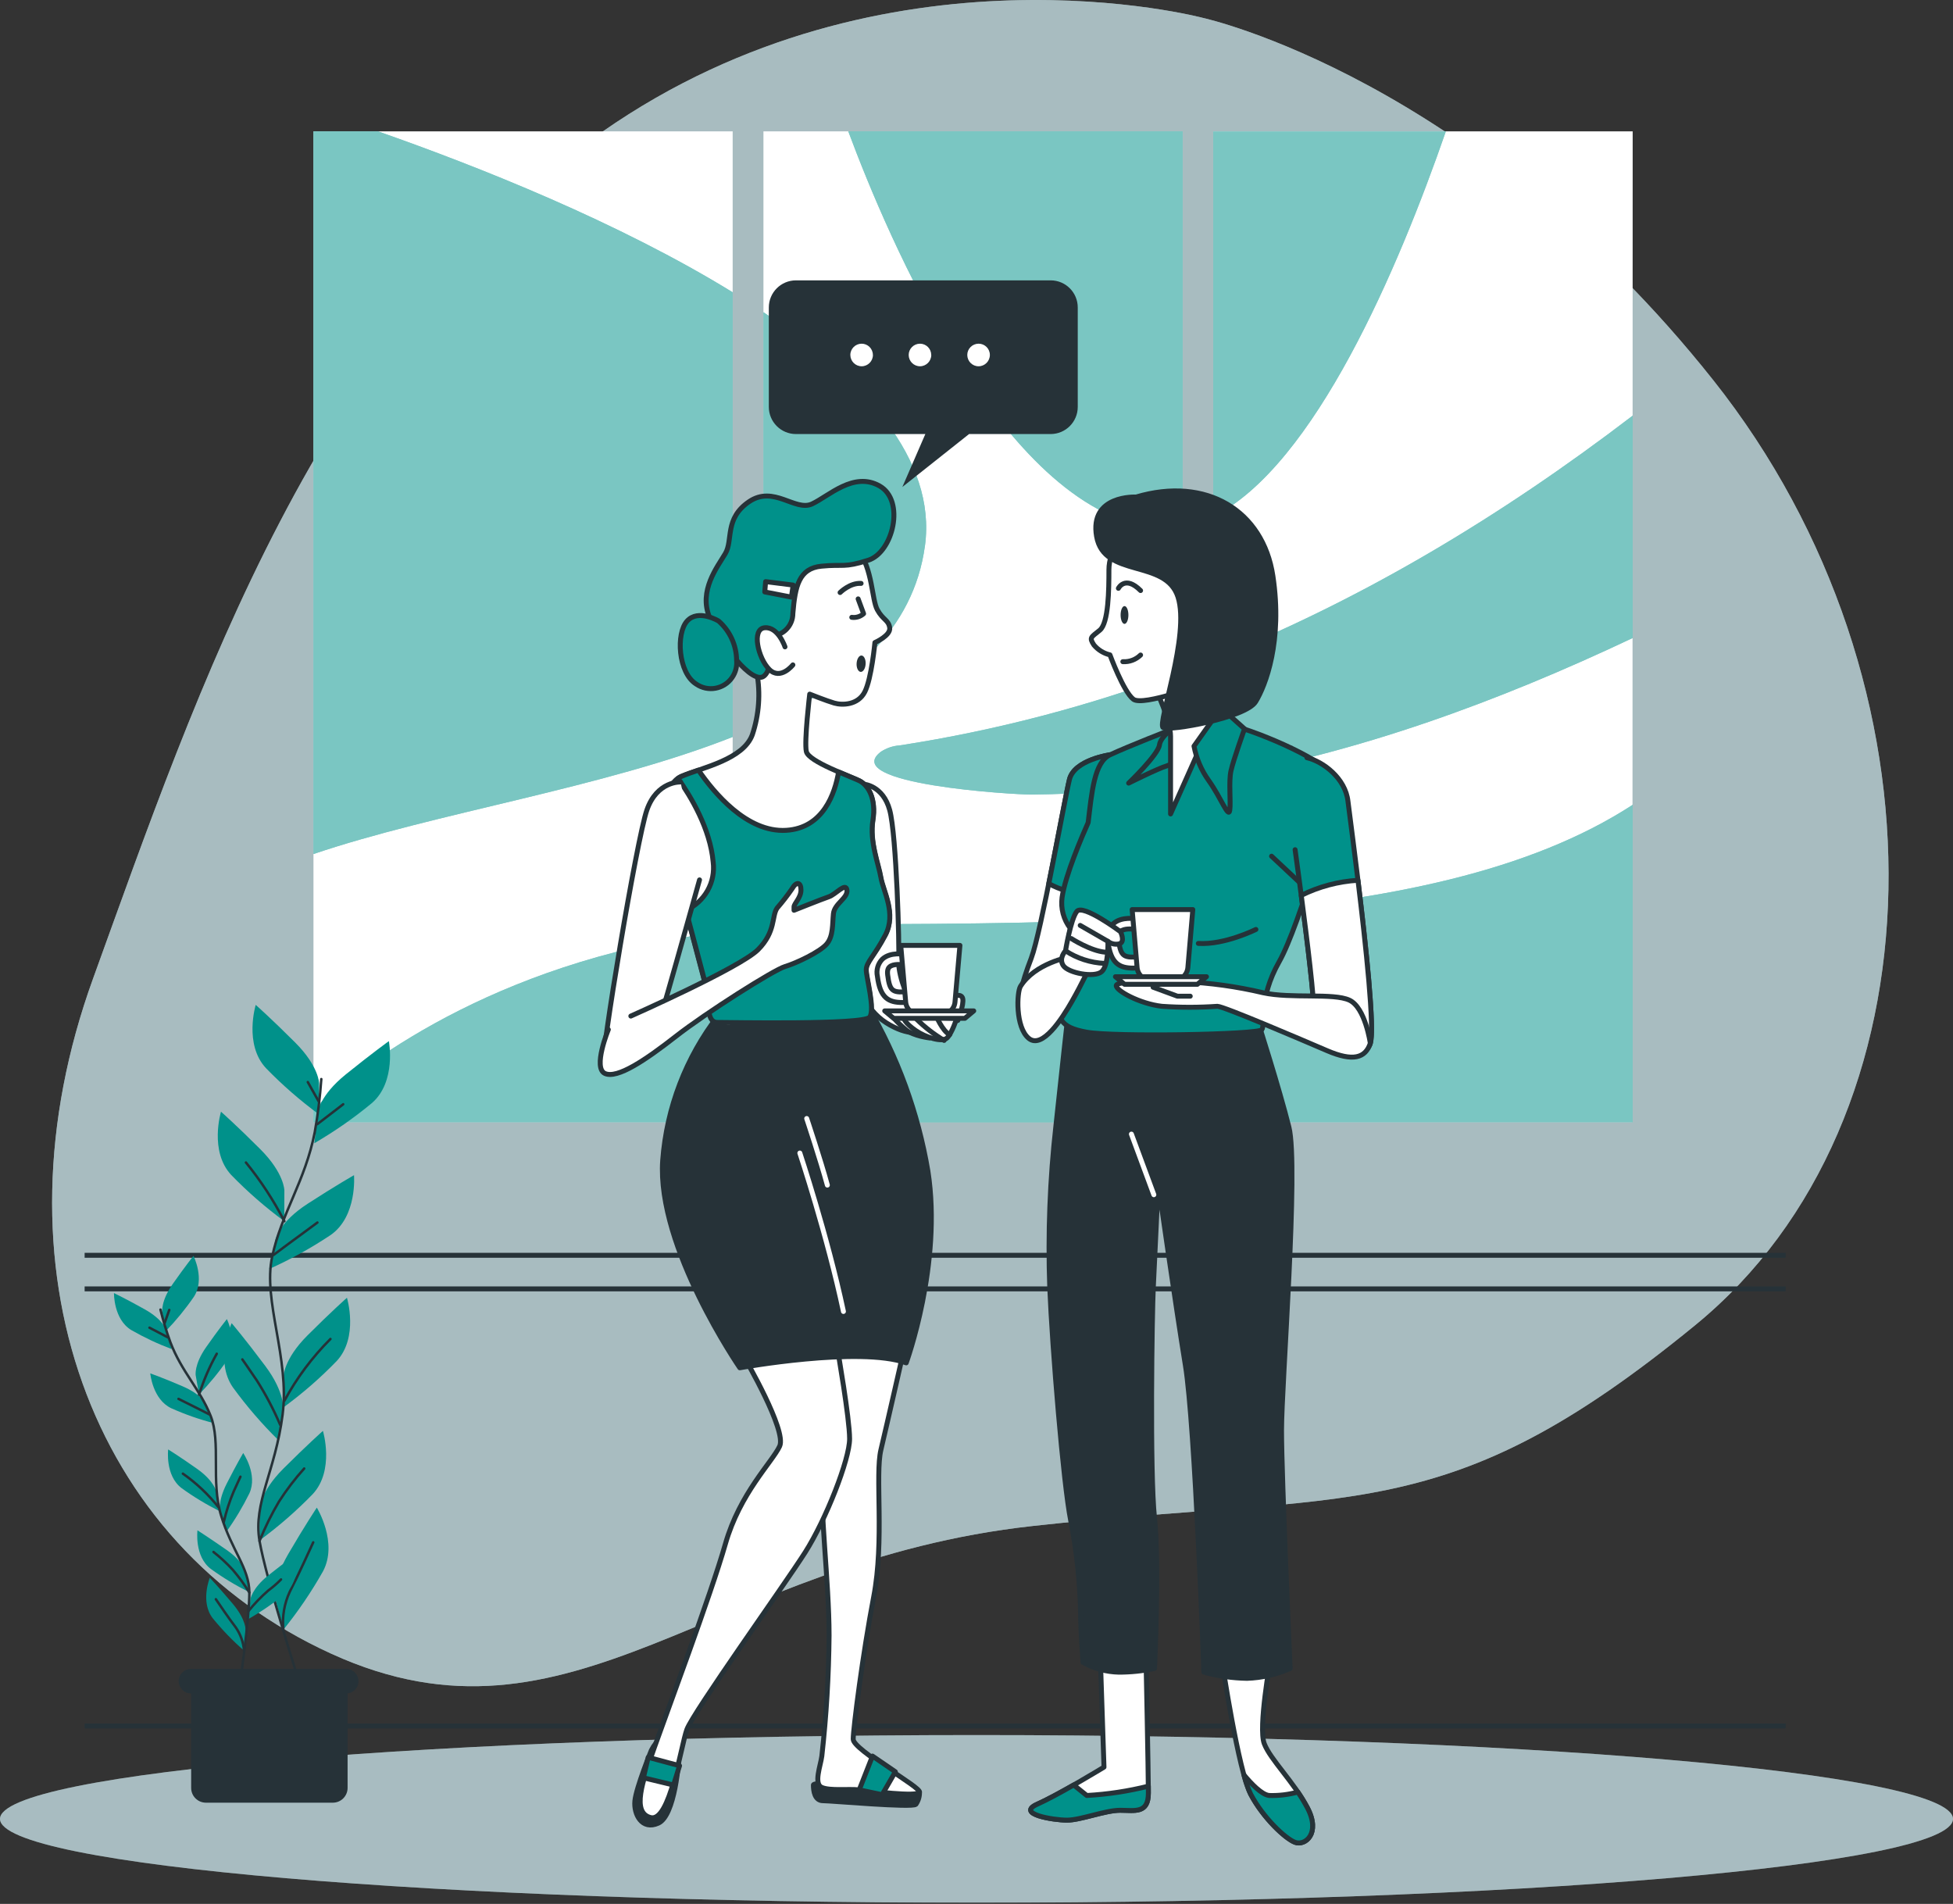 <svg width="396" height="386" viewBox="0 0 396 386" fill="none" xmlns="http://www.w3.org/2000/svg">
<rect x="0" y="0" width="396" height="386" fill="#333333" stroke="none"/>
<g clip-path="url(#clip0_28_808)">
<g opacity="0.7">
<path d="M244 3.65C244 3.65 179.76 -13.56 122.05 26.77C64.34 67.1 40.05 139.94 18.87 198.4C-2.31 256.86 18.19 312.93 67.18 335.28C116.17 357.63 144.26 316.55 209.41 309.38C274.56 302.21 293 310.19 343.76 268.64C394.52 227.09 396.18 138.55 347.4 77.09C298.62 15.63 244 3.65 244 3.65Z" fill="#DAF7FD"/>
<path opacity="0.7" d="M244 3.65C244 3.65 179.76 -13.56 122.05 26.77C64.34 67.1 40.05 139.94 18.87 198.4C-2.31 256.86 18.19 312.93 67.18 335.28C116.17 357.63 144.26 316.55 209.41 309.38C274.56 302.21 293 310.19 343.76 268.64C394.52 227.09 396.18 138.55 347.4 77.09C298.62 15.63 244 3.65 244 3.65Z" fill="#DAF7FD"/>
</g>
<g opacity="0.7">
<path d="M198 385.77C307.352 385.77 396 378.159 396 368.77C396 359.381 307.352 351.77 198 351.77C88.648 351.77 0 359.381 0 368.77C0 378.159 88.648 385.77 198 385.77Z" fill="#DAF7FD"/>
<path opacity="0.4" d="M198 385.77C307.352 385.77 396 378.159 396 368.77C396 359.381 307.352 351.77 198 351.77C88.648 351.77 0 359.381 0 368.77C0 378.159 88.648 385.77 198 385.77Z" fill="#DAF7FD"/>
</g>
<path d="M17.16 349.92H362.07" stroke="#263238" stroke-miterlimit="10"/>
<path d="M17.16 261.31H362.07" stroke="#263238" stroke-miterlimit="10"/>
<path d="M17.16 254.5H362.07" stroke="#263238" stroke-miterlimit="10"/>
<path d="M148.56 227.51H63.56V26.63H148.56V227.51ZM239.8 26.63H154.8V227.51H239.8V26.63ZM331.05 26.63H246V227.51H331L331.05 26.63Z" fill="white"/>
<path d="M148.56 227.51H63.56V224.85C75.07 214.36 102.81 193.95 148.56 188.64V227.51ZM331.05 163.17C310.41 176.59 281.51 182.64 246.05 185.3V227.51H331.05V163.17ZM239.8 185.77C218.96 187.08 195.98 187.37 171.18 187.37C165.49 187.37 160.05 187.62 154.8 188.06V227.54H239.8V185.77ZM148.56 149.44V59.26C125.44 45.03 96.86 33.71 76.64 26.63H63.56V173.15C88.28 164.77 122.33 159.77 148.56 149.41V149.44ZM239.8 136.05C221.26 143.04 202.04 148.1 182.46 151.12C181.07 151.21 179.74 151.66 178.58 152.43C170.16 158.98 205.44 161.12 209.24 161.09C219.47 160.99 229.68 160.18 239.8 158.69V136.05ZM187.55 110.66C189.91 93.18 175.27 77.03 154.8 63.3V146.77C172.31 138.77 185.24 127.77 187.55 110.63V110.66ZM331.05 84.27C304.21 104.8 276.05 121.61 246.05 133.63V157.69C275.27 152.69 303.58 142.34 331.05 129.35V84.27ZM233.57 107.01C235.64 107.3 237.75 107.25 239.8 106.86V26.63H172C180.16 48.54 203.16 102.62 233.57 106.98V107.01ZM293.17 26.66H246V104.74C266.63 94.42 283.65 54.09 293.17 26.63V26.66Z" fill="#00918A"/>
<path opacity="0.48" d="M148.56 227.51H63.56V224.85C75.07 214.36 102.81 193.95 148.56 188.64V227.51ZM331.05 163.17C310.41 176.59 281.51 182.64 246.05 185.3V227.51H331.05V163.17ZM239.8 185.77C218.96 187.08 195.98 187.37 171.18 187.37C165.49 187.37 160.05 187.62 154.8 188.06V227.54H239.8V185.77ZM148.56 149.44V59.26C125.44 45.03 96.86 33.71 76.64 26.63H63.56V173.15C88.28 164.77 122.33 159.77 148.56 149.41V149.44ZM239.8 136.05C221.26 143.04 202.04 148.1 182.46 151.12C181.07 151.21 179.74 151.66 178.58 152.43C170.16 158.98 205.44 161.12 209.24 161.09C219.47 160.99 229.68 160.18 239.8 158.69V136.05ZM187.55 110.66C189.91 93.18 175.27 77.03 154.8 63.3V146.77C172.31 138.77 185.24 127.77 187.55 110.63V110.66ZM331.05 84.27C304.21 104.8 276.05 121.61 246.05 133.63V157.69C275.27 152.69 303.58 142.34 331.05 129.35V84.27ZM233.57 107.01C235.64 107.3 237.75 107.25 239.8 106.86V26.63H172C180.16 48.54 203.16 102.62 233.57 106.98V107.01ZM293.17 26.66H246V104.74C266.63 94.42 283.65 54.09 293.17 26.63V26.66Z" fill="white"/>
<path d="M64.71 219.68C64.71 219.68 64.71 216.22 59.85 211.36C54.99 206.5 51.85 203.73 51.85 203.73C51.85 203.73 49.42 211.73 53.93 216.56C57.25 219.98 60.84 223.11 64.68 225.93L64.71 219.68Z" fill="#00918A"/>
<path d="M57.66 241.35C57.66 241.35 57.66 237.88 52.81 233.02C47.96 228.16 44.81 225.39 44.81 225.39C44.81 225.39 42.38 233.39 46.89 238.22C50.21 241.64 53.8 244.77 57.64 247.59L57.66 241.35Z" fill="#00918A"/>
<path d="M64.4 225.59C64.4 225.59 64.77 222.14 70.11 217.83C75.45 213.52 78.85 211.08 78.85 211.08C78.85 211.08 80.42 219.27 75.43 223.62C71.77 226.66 67.86 229.38 63.75 231.77L64.4 225.59Z" fill="#00918A"/>
<path d="M55.89 251.17C55.89 251.17 56.62 247.78 62.38 244.05C68.14 240.32 71.78 238.26 71.78 238.26C71.78 238.26 72.49 246.57 67.06 250.38C63.1 253.02 58.92 255.33 54.58 257.28L55.89 251.17Z" fill="#00918A"/>
<path d="M57.49 279.07C57.49 279.07 57.49 275.6 62.35 270.74C67.21 265.88 70.35 263.11 70.35 263.11C70.35 263.11 72.77 271.11 68.26 275.95C64.95 279.37 61.35 282.5 57.51 285.31L57.49 279.07Z" fill="#00918A"/>
<path d="M57.41 285.87C57.41 285.87 57.9 282.44 53.79 276.94C49.68 271.44 46.97 268.26 46.97 268.26C46.97 268.26 43.44 275.81 47.21 281.26C50.01 285.11 53.12 288.72 56.52 292.05L57.41 285.87Z" fill="#00918A"/>
<path d="M52.62 306.05C52.62 306.05 52.62 302.58 57.48 297.73C62.34 292.88 65.48 290.1 65.48 290.1C65.48 290.1 67.9 298.1 63.4 302.93C60.08 306.35 56.48 309.48 52.64 312.3L52.62 306.05Z" fill="#00918A"/>
<path d="M55.87 324.34C55.87 324.34 54.99 320.99 58.45 315.06C61.91 309.13 64.24 305.66 64.24 305.66C64.24 305.66 68.61 312.76 65.48 318.6C63.14 322.74 60.47 326.68 57.48 330.38L55.87 324.34Z" fill="#00918A"/>
<path d="M65.15 218.77C64.9 222.38 64.46 225.98 63.82 229.54C61.9 239.45 57.1 245.85 55.18 254.81C53.26 263.77 58.77 275.31 57.3 286.81C55.83 298.31 51.3 304.72 52.62 312.4C53.94 320.08 60.62 340.87 60.62 340.87" stroke="#263238" stroke-width="0.5" stroke-linecap="round" stroke-linejoin="round"/>
<path d="M64.36 227.9L69.59 223.88" stroke="#263238" stroke-width="0.5" stroke-linecap="round" stroke-linejoin="round"/>
<path d="M64.6 223.27L62.41 219.38" stroke="#263238" stroke-width="0.5" stroke-linecap="round" stroke-linejoin="round"/>
<path d="M55.47 254.43C55.47 254.43 59.85 251.14 64.36 247.86" stroke="#263238" stroke-width="0.5" stroke-linecap="round" stroke-linejoin="round"/>
<path d="M57.66 247.59C55.48 243.37 52.87 239.38 49.87 235.69" stroke="#263238" stroke-width="0.5" stroke-linecap="round" stroke-linejoin="round"/>
<path d="M57.66 284C60.15 279.39 63.3 275.17 67 271.47" stroke="#263238" stroke-width="0.5" stroke-linecap="round" stroke-linejoin="round"/>
<path d="M56.81 288.87C55.48 285.75 53.89 282.73 52.07 279.87C49.51 276.1 49.14 275.61 49.14 275.61" stroke="#263238" stroke-width="0.5" stroke-linecap="round" stroke-linejoin="round"/>
<path d="M52.62 312.43C53.73 309.67 55.05 306.99 56.57 304.43C58.09 302.06 59.8 299.82 61.68 297.73" stroke="#263238" stroke-width="0.5" stroke-linecap="round" stroke-linejoin="round"/>
<path d="M57.45 330.38C57.19 327.75 57.64 325.1 58.76 322.7C60.58 319.17 62.65 314.55 63.51 312.7" stroke="#263238" stroke-width="0.5" stroke-linecap="round" stroke-linejoin="round"/>
<path d="M32.91 266.02C32.91 266.02 32.54 263.85 35.05 260.28C37.56 256.71 39.23 254.62 39.23 254.62C39.23 254.62 41.62 259.36 39.32 262.9C37.61 265.39 35.69 267.73 33.59 269.9L32.91 266.02Z" fill="#00918A"/>
<path d="M39.68 278.84C39.68 278.84 39.31 276.67 41.82 273.09C44.33 269.51 46 267.44 46 267.44C46 267.44 48.39 272.18 46.09 275.72C44.38 278.21 42.46 280.55 40.36 282.72L39.68 278.84Z" fill="#00918A"/>
<path d="M33.74 269.69C33.74 269.69 33.14 267.57 29.32 265.44C25.5 263.31 23.11 262.16 23.11 262.16C23.11 262.16 23.01 267.47 26.62 269.66C29.25 271.17 31.99 272.46 34.83 273.52L33.74 269.69Z" fill="#00918A"/>
<path d="M41.86 284.77C41.86 284.77 41 282.77 37 281.05C33 279.33 30.47 278.44 30.47 278.44C30.47 278.44 30.93 283.73 34.75 285.52C37.52 286.76 40.38 287.76 43.32 288.52L41.86 284.77Z" fill="#00918A"/>
<path d="M43.88 302.48C43.88 302.48 43.51 300.3 39.94 297.78C36.37 295.26 34.1 293.86 34.1 293.86C34.1 293.86 33.45 299.13 36.8 301.69C39.25 303.47 41.85 305.04 44.56 306.39L43.88 302.48Z" fill="#00918A"/>
<path d="M44.67 306.77C44.67 306.77 43.99 304.67 45.98 300.77C47.97 296.87 49.31 294.59 49.31 294.59C49.31 294.59 52.31 298.94 50.57 302.76C49.23 305.48 47.67 308.09 45.9 310.55L44.67 306.77Z" fill="#00918A"/>
<path d="M50.77 324.28C50.77 324.28 51.02 322.09 54.44 319.37C57.86 316.65 60.04 315.13 60.04 315.13C60.04 315.13 61.04 320.35 57.79 323.13C55.45 325.05 52.95 326.77 50.32 328.27L50.77 324.28Z" fill="#00918A"/>
<path d="M49.87 318.87C49.87 318.87 49.49 316.69 45.87 314.18C42.25 311.67 40.04 310.26 40.04 310.26C40.04 310.26 39.38 315.52 42.74 318.08C45.19 319.86 47.79 321.43 50.5 322.78L49.87 318.87Z" fill="#00918A"/>
<path d="M49.82 330.69C49.82 330.69 50.01 328.49 47.19 325.15C44.37 321.81 42.54 319.88 42.54 319.88C42.54 319.88 40.54 324.81 43.17 328.13C45.09 330.48 47.2 332.66 49.48 334.65L49.82 330.69Z" fill="#00918A"/>
<path d="M32.54 265.51C33.08 267.75 33.75 269.96 34.54 272.12C36.82 278.12 40.54 281.62 42.7 287.03C44.86 292.44 42.7 300.28 44.85 307.33C47 314.38 50.53 317.91 50.56 322.87C50.59 327.83 48.64 341.59 48.64 341.59" stroke="#263238" stroke-width="0.5" stroke-linecap="round" stroke-linejoin="round"/>
<path d="M34.02 271.13L30.31 269.18" stroke="#263238" stroke-width="0.5" stroke-linecap="round" stroke-linejoin="round"/>
<path d="M33.37 268.26L34.32 265.58" stroke="#263238" stroke-width="0.5" stroke-linecap="round" stroke-linejoin="round"/>
<path d="M42.48 286.77C42.48 286.77 39.37 285.18 36.19 283.61" stroke="#263238" stroke-width="0.5" stroke-linecap="round" stroke-linejoin="round"/>
<path d="M40.36 282.77C41.27 279.88 42.47 277.1 43.95 274.46" stroke="#263238" stroke-width="0.5" stroke-linecap="round" stroke-linejoin="round"/>
<path d="M44.31 305.59C42.24 302.98 39.81 300.68 37.08 298.77" stroke="#263238" stroke-width="0.5" stroke-linecap="round" stroke-linejoin="round"/>
<path d="M45.38 308.55C45.87 306.44 46.54 304.38 47.38 302.39C48.58 299.74 48.75 299.39 48.75 299.39" stroke="#263238" stroke-width="0.5" stroke-linecap="round" stroke-linejoin="round"/>
<path d="M50.39 326.62C51.6 325.12 52.94 323.73 54.39 322.47C55.31 321.79 56.18 321.04 56.98 320.22" stroke="#263238" stroke-width="0.5" stroke-linecap="round" stroke-linejoin="round"/>
<path d="M50.56 322.87C49.57 321.26 48.45 319.73 47.22 318.29C46.01 316.97 44.7 315.76 43.29 314.65" stroke="#263238" stroke-width="0.5" stroke-linecap="round" stroke-linejoin="round"/>
<path d="M49.48 334.65C49.35 332.97 48.78 331.36 47.83 329.98C46.3 327.98 44.5 325.29 43.77 324.23" stroke="#263238" stroke-width="0.5" stroke-linecap="round" stroke-linejoin="round"/>
<path d="M38.71 339.19H70.48V362.48C70.48 364.14 69.14 365.48 67.48 365.48H41.76C40.1 365.48 38.76 364.14 38.76 362.48V339.19H38.71Z" fill="#263238"/>
<path d="M70.2 343.33H38.71C37.34 343.33 36.23 342.22 36.23 340.85C36.23 339.48 37.33 338.37 38.7 338.36C38.7 338.36 38.7 338.36 38.71 338.36H70.2C71.57 338.36 72.68 339.46 72.69 340.83C72.69 340.83 72.69 340.84 72.69 340.85C72.69 342.22 71.58 343.33 70.21 343.33C70.21 343.33 70.21 343.33 70.2 343.33Z" fill="#263238"/>
<path d="M225.1 153.02C225.1 153.02 217.85 154.02 216.85 158.02C215.85 162.02 211.1 189.02 209.1 194.27C207.1 199.52 206.1 203.02 207.85 205.77C209.6 208.52 213.85 205.77 216.35 200.52C218.85 195.27 221.35 165.77 223.1 161.77C224.22 158.98 224.89 156.02 225.1 153.02Z" fill="white" stroke="#263238" stroke-linecap="round" stroke-linejoin="round"/>
<path d="M219.93 181.21C221.12 172.5 222.21 163.81 223.1 161.77C224.22 158.98 224.89 156.02 225.1 153.02C225.1 153.02 217.85 154.02 216.85 158.02C216.28 160.31 214.47 170.16 212.66 179.14C214.89 180.38 217.38 181.08 219.93 181.21Z" fill="#00918A" stroke="#263238" stroke-linecap="round" stroke-linejoin="round"/>
<path d="M223.1 335.77L223.85 358.27C223.85 358.27 214.85 363.77 210.35 365.77C205.85 367.77 213.6 369.02 216.35 369.02C219.1 369.02 224.1 367.02 227.1 367.02C230.1 367.02 232.85 367.77 232.85 363.52C232.85 359.27 232.35 335.52 232.35 335.52L223.1 335.77Z" fill="white" stroke="#263238" stroke-linecap="round" stroke-linejoin="round"/>
<path d="M232.85 363.52V362.13C228.76 363.15 224.57 363.79 220.36 364.02L217.71 361.89C215.15 363.35 212.33 364.89 210.36 365.77C205.86 367.77 213.61 369.02 216.36 369.02C219.11 369.02 224.11 367.02 227.11 367.02C230.11 367.02 232.85 367.77 232.85 363.52Z" fill="#00918A" stroke="#263238" stroke-linecap="round" stroke-linejoin="round"/>
<path d="M247.85 337.27C247.85 337.27 251.1 359.02 253.6 363.77C256.1 368.52 260.6 372.77 262.6 373.52C264.6 374.27 267.85 371.77 265.1 366.52C262.35 361.27 257.6 356.77 256.35 353.52C255.1 350.27 257.6 336.52 257.6 336.52L247.85 337.27Z" fill="white" stroke="#263238" stroke-linecap="round" stroke-linejoin="round"/>
<path d="M262.6 373.52C264.6 374.27 267.85 371.77 265.1 366.52C264.51 365.42 263.87 364.35 263.16 363.32C261.27 363.85 259.31 364.08 257.35 364.02C255.84 363.87 253.69 361.61 252.23 359.85C252.56 361.2 253.02 362.51 253.6 363.77C256.1 368.52 260.6 372.77 262.6 373.52Z" fill="#00918A" stroke="#263238" stroke-linecap="round" stroke-linejoin="round"/>
<path d="M216.6 205.27C216.6 205.27 215.1 218.77 214.1 228.27C212.88 239.14 212.46 250.09 212.85 261.02C213.35 273.27 215.6 300.77 217.1 308.27C218.31 314.45 218.98 320.72 219.1 327.02C219.1 330.52 219.6 337.02 219.6 337.02C221.81 338.28 224.3 338.96 226.85 339.02C229.29 339.02 231.72 338.77 234.1 338.27C234.1 338.27 235.1 317.02 234.1 307.77C233.1 298.52 233.6 266.02 233.85 261.02C234.1 256.02 234.85 240.02 234.85 240.02C234.85 240.02 238.35 264.52 240.35 276.77C242.35 289.02 244.1 339.02 244.1 339.02C246.95 339.8 249.89 340.22 252.85 340.27C255.87 340.17 258.84 339.49 261.6 338.27C261.6 338.27 259.85 299.52 259.85 290.02C259.85 280.52 263.35 236.52 261.35 228.52C259.35 220.52 255.1 207.27 255.1 207.27L216.6 205.27Z" fill="#263238" stroke="#263238" stroke-linecap="round" stroke-linejoin="round"/>
<path d="M229.41 229.93L233.96 242.22" stroke="white" stroke-linecap="round" stroke-linejoin="round"/>
<path d="M250.6 147.27C243.1 145.02 237.85 147.77 237.85 147.77C237.85 147.77 228.85 151.27 225.1 153.02C221.84 154.54 221.37 160.74 220.64 166.77C219.43 169.49 215.99 177.47 215.35 181.95C215.05 184.18 215.65 186.44 217.03 188.22C216.03 193.65 215.18 198.63 214.85 201.02C214.1 206.52 214.85 208.27 220.35 209.27C225.85 210.27 255.1 209.77 255.85 208.77C256.6 207.77 255.1 202.52 259.35 195.02C263.6 187.52 270.85 161.77 270.85 158.52C270.85 155.27 258.1 149.52 250.6 147.27Z" fill="#00918A" stroke="#263238" stroke-linecap="round" stroke-linejoin="round"/>
<path d="M263.49 178.89L257.83 173.59" stroke="#263238" stroke-linecap="round" stroke-linejoin="round"/>
<path d="M254.65 188.44C254.65 188.44 248.29 191.62 242.98 191.27" stroke="#263238" stroke-linecap="round" stroke-linejoin="round"/>
<path d="M239.1 146.77C239.1 146.77 235.35 149.02 235.1 151.02C234.85 153.02 228.85 158.77 228.85 158.77C228.85 158.77 234.85 155.77 236.6 155.27C238.35 154.77 244.1 149.77 242.35 147.02C240.6 144.27 239.1 146.77 239.1 146.77Z" fill="#00918A" stroke="#263238" stroke-linecap="round" stroke-linejoin="round"/>
<path d="M234.35 139.77C234.35 139.77 237.35 146.02 237.35 149.27V165.02L245.6 146.52C246.6 144.27 246.6 134.02 246.6 134.02C246.6 134.02 237.6 140.27 234.35 139.77Z" fill="white" stroke="#263238" stroke-linecap="round" stroke-linejoin="round"/>
<path d="M227.85 108.02C227.85 108.02 224.85 111.52 224.85 115.52C224.85 119.52 224.79 126.31 223 127.77C221.21 129.23 220.81 129.23 221.81 130.77C222.65 131.77 223.79 132.47 225.06 132.77C225.06 132.77 227.81 140.27 229.81 141.77C231.81 143.27 244.31 138.52 244.31 138.52C244.31 138.52 253.06 129.02 251.06 120.02C249.06 111.02 237.85 98.02 227.85 108.02Z" fill="white" stroke="#263238" stroke-linecap="round" stroke-linejoin="round"/>
<path d="M228.8 124.69C228.8 125.69 228.44 126.49 228.01 126.49C227.58 126.49 227.22 125.68 227.22 124.69C227.22 123.7 227.57 122.88 228.01 122.88C228.45 122.88 228.8 123.69 228.8 124.69Z" fill="#263238"/>
<path d="M226.77 119.28C226.77 119.28 228.12 116.57 231.27 119.73" stroke="#263238" stroke-linecap="round" stroke-linejoin="round"/>
<path d="M227.67 134.15C229.01 134.23 230.31 133.74 231.27 132.8" stroke="#263238" stroke-linecap="round" stroke-linejoin="round"/>
<path d="M247.6 143.52L242.1 151.27C242.58 153.79 243.6 156.18 245.1 158.27C247.6 161.77 249.1 166.02 249.35 164.27C249.6 162.52 249.1 158.52 249.6 156.27C250.1 154.02 252.35 147.77 252.35 147.77L247.6 143.52Z" fill="#00918A" stroke="#263238" stroke-linecap="round" stroke-linejoin="round"/>
<path d="M262.6 172.27C262.6 172.27 266.73 201.89 266.35 205.27C265.52 212.63 276.35 216.27 277.85 211.52C279.35 206.77 273.59 164.94 273.32 162.45C272.8 157.78 268.25 154.37 265 153.62" fill="#00918A"/>
<path d="M262.6 172.27C262.6 172.27 266.73 201.89 266.35 205.27C265.52 212.63 276.35 216.27 277.85 211.52C279.35 206.77 273.59 164.94 273.32 162.45C272.8 157.78 268.25 154.37 265 153.62" stroke="#263238" stroke-linecap="round" stroke-linejoin="round"/>
<path d="M277.85 211.52C278.77 208.6 276.95 191.66 275.35 178.47C271.35 178.71 267.44 179.75 263.85 181.53C265.03 190.53 266.59 203.13 266.35 205.27C265.52 212.63 276.35 216.27 277.85 211.52Z" fill="white" stroke="#263238" stroke-linecap="round" stroke-linejoin="round"/>
<path d="M277.85 211.52C277.85 211.52 276.85 204.27 273.6 202.77C270.35 201.27 261.85 202.52 256.1 201.27C250.77 200.01 245.33 199.25 239.85 199.02C235.6 199.02 226.6 198.77 226.35 199.77C226.1 200.77 231.1 203.52 235.6 204.02C239.35 204.28 243.1 204.28 246.85 204.02C248.1 204.02 263.85 210.77 269.1 213.02C274.35 215.27 276.85 214.52 277.85 211.52Z" fill="white" stroke="#263238" stroke-linecap="round" stroke-linejoin="round"/>
<path d="M233.8 200.15L238.74 201.97H241.34" stroke="#263238" stroke-linecap="round" stroke-linejoin="round"/>
<path d="M229.85 196.28C227 196.28 225.21 195.4 224.64 190.85C224.37 189.56 224.78 188.22 225.72 187.29C227.42 185.72 230.31 186.29 230.63 186.29C231.22 186.45 231.56 187.05 231.41 187.64C231.26 188.18 230.74 188.53 230.18 188.44C229.64 188.33 227.94 188.17 227.18 188.85C227.05 188.98 226.66 189.34 226.8 190.52C227.25 194.14 227.92 194.21 231.4 193.96C232 193.88 232.56 194.3 232.64 194.9C232.72 195.5 232.3 196.06 231.7 196.14C231.66 196.14 231.61 196.14 231.57 196.14C231.01 196.23 230.4 196.27 229.86 196.27L229.85 196.28Z" fill="white" stroke="#263238" stroke-linecap="round" stroke-linejoin="round"/>
<path d="M238 198.77H233.42C231.93 198.77 230.68 197.63 230.56 196.14L229.56 184.41H241.86L240.86 196.14C240.74 197.63 239.49 198.77 238 198.77Z" fill="white" stroke="#263238" stroke-linecap="round" stroke-linejoin="round"/>
<path d="M242.79 199.56H228.02L226.17 198.02H244.63L242.79 199.56Z" fill="white" stroke="#263238" stroke-linecap="round" stroke-linejoin="round"/>
<path d="M216.85 194.02C216.85 194.02 209.85 195.27 206.92 199.97C206.17 201.17 205.85 208.27 208.6 210.52C211.35 212.77 215.35 206.52 217.35 203.02C219.35 199.52 221.35 195.27 221.35 195.27L216.85 194.02Z" fill="white" stroke="#263238" stroke-linecap="round" stroke-linejoin="round"/>
<path d="M230.35 100.77C230.35 100.77 220.85 100.27 222.35 108.77C223.85 117.27 236.35 113.27 238.85 121.02C241.35 128.77 234.6 146.77 235.85 147.52C237.1 148.27 252.6 145.52 254.6 142.27C256.6 139.02 260.1 130.02 258.1 116.77C256.1 103.52 244.6 96.52 230.35 100.77Z" fill="#263238" stroke="#263238" stroke-linecap="round" stroke-linejoin="round"/>
<path d="M216.05 192.77C216.05 192.77 217.1 186.31 218.35 184.77C219.6 183.23 227.2 188.9 227.2 188.9C227.2 188.9 228.2 190.9 227.02 191.34C226.19 191.56 225.31 191.38 224.64 190.85C224.64 190.85 224.85 195.77 223.35 197.02C221.85 198.27 216.6 197.27 215.6 195.77C214.6 194.27 216.05 192.77 216.05 192.77Z" fill="white" stroke="#263238" stroke-linecap="round" stroke-linejoin="round"/>
<path d="M219.03 187.62L224.64 190.85" stroke="#263238" stroke-linecap="round" stroke-linejoin="round"/>
<path d="M217.22 190.28C217.22 190.28 221.16 192.83 224.14 193.05" stroke="#263238" stroke-linecap="round" stroke-linejoin="round"/>
<path d="M216.05 192.77C218.4 194.31 221.12 195.19 223.93 195.32" stroke="#263238" stroke-linecap="round" stroke-linejoin="round"/>
<path d="M175.15 158.99C175.15 158.99 179.03 159.22 180.4 164.24C181.77 169.26 182.4 191.85 182.22 194.59C182.04 197.33 183.82 202.59 185.64 204.18C187.46 205.77 190.89 207.37 189.07 208.51C187.25 209.65 184.07 210.11 179.71 207.37C175.35 204.63 173.32 199.16 172.41 193.68C171.5 188.2 173.32 176.79 171.27 169.68C169.22 162.57 172.18 158.99 175.15 158.99Z" fill="white" stroke="#263238" stroke-linecap="round" stroke-linejoin="round"/>
<path d="M186.44 363.37C186.46 364.24 186.2 365.09 185.71 365.81C184.98 366.55 168.59 365.08 166.88 365.08C165.17 365.08 164.93 363.08 164.93 361.9C164.93 360.72 186.44 363.37 186.44 363.37Z" fill="#263238" stroke="#263238" stroke-linecap="round" stroke-linejoin="round"/>
<path d="M183.51 272.66C183.51 272.66 179.84 288.8 178.62 293.93C177.4 299.06 179.35 312.27 177.15 323.76C174.95 335.25 173 350.41 173 352.61C173 354.81 186.93 362.39 186.44 363.37C185.95 364.35 176.44 363.12 174.22 362.88C172 362.64 168.35 363.12 166.64 362.39C164.93 361.66 166.39 357.99 166.64 356.03C167.55 347.91 168.04 339.75 168.11 331.58C168.11 320.58 166.11 305.18 166.88 299.8C167.39 295.17 167.64 290.52 167.62 285.87C167.62 285.13 165.62 272.66 165.62 272.66C165.62 272.66 176.42 271.69 183.51 272.66Z" fill="white" stroke="#263238" stroke-linecap="round" stroke-linejoin="round"/>
<path d="M176.91 356.03L174.22 362.88L178.86 363.86L181.55 359.21L176.91 356.03Z" fill="#00918A" stroke="#263238" stroke-linecap="round" stroke-linejoin="round"/>
<path d="M132.08 354.84C132.08 354.84 128.99 362.43 128.73 365.13C128.47 367.83 130.15 371.13 133.49 369.63C136.83 368.13 137.74 357.16 137.74 354.63C137.74 352.1 134.39 350.34 132.08 354.84Z" fill="#263238" stroke="#263238" stroke-linecap="round" stroke-linejoin="round"/>
<path d="M151 275.35C151 275.35 159.56 290.02 158.09 293.2C156.62 296.38 150.02 302.73 147.09 313C144.16 323.27 135.09 347.48 132.67 354.32C130.25 361.16 128.02 367.52 131.93 368.5C135.84 369.48 138.04 354.08 139.27 350.65C140.5 347.22 159.07 321.32 163.27 314.71C167.47 308.1 172.27 295.89 172.27 291.71C172.27 287.53 169.83 273.62 169.83 273.62C169.83 273.62 159.3 271.2 151 275.35Z" fill="white" stroke="#263238" stroke-linecap="round" stroke-linejoin="round"/>
<path d="M130.46 360.43L136.57 361.9L137.79 357.99L131.43 356.28L130.46 360.43Z" fill="#00918A" stroke="#263238" stroke-linecap="round" stroke-linejoin="round"/>
<path d="M145.61 205.92C139.08 214.39 135.17 224.59 134.37 235.26C133.14 252.86 150.01 277.31 150.01 277.31C150.01 277.31 174.22 272.91 183.75 276.31C183.75 276.31 191.09 256.26 188.15 237.44C186.16 225.62 182.02 214.26 175.93 203.94L145.61 205.92Z" fill="#263238" stroke="#263238" stroke-linecap="round" stroke-linejoin="round"/>
<path d="M162.18 233.77C162.18 233.77 167.76 250.53 171.02 265.89" stroke="white" stroke-linecap="round" stroke-linejoin="round"/>
<path d="M163.57 226.77C163.57 226.77 166.37 235.15 167.76 240.27" stroke="white" stroke-linecap="round" stroke-linejoin="round"/>
<path d="M168.07 108.11C168.07 108.11 171.07 107.65 174.01 111.53C176.95 115.41 176.75 121.53 177.89 123.62C179.03 125.71 180.17 125.68 180.4 127.27C180.63 128.86 177.4 130.27 177.4 130.27C177.4 130.27 176.72 137.57 175.35 140.27C173.98 142.97 170.78 143.01 169.18 142.55C167.58 142.09 164.18 140.73 164.18 140.73C164.18 140.73 163.04 150.31 163.5 152.37C163.96 154.43 172.4 157.37 174.23 158.3C176.06 159.23 177.65 161.95 176.96 166.3C176.27 170.65 178.1 175.2 178.56 177.93C179.02 180.66 181.76 185.24 179.47 189.57C177.18 193.9 175.59 195.05 175.59 196.65C175.59 198.25 177.42 204.65 176.28 206.23C175.14 207.81 150.28 208.28 147.75 208.28C145.22 208.28 143.88 202.35 143.42 200.98C142.96 199.61 137.71 178.85 135.89 173.83C134.07 168.81 133.84 159.22 138.17 157.4C142.5 155.58 150.72 153.97 152.55 148.95C153.9 144.91 154.22 140.59 153.46 136.4C153 135.03 147.98 133.21 146.61 119.74C145.24 106.27 160.32 100.77 168.07 108.11Z" fill="white" stroke="#263238" stroke-linecap="round" stroke-linejoin="round"/>
<path d="M175.52 134.61C175.47 135.53 175.02 136.25 174.52 136.22C174.02 136.19 173.64 135.43 173.69 134.51C173.74 133.59 174.19 132.87 174.69 132.9C175.19 132.93 175.57 133.69 175.52 134.61Z" fill="#263238"/>
<path d="M174 121.42L175.11 124.42C174.46 125.01 173.58 125.28 172.71 125.16" stroke="#263238" stroke-linecap="round" stroke-linejoin="round"/>
<path d="M170.34 120.13C170.34 120.13 172.34 118.13 174.6 118.28" stroke="#263238" stroke-linecap="round" stroke-linejoin="round"/>
<path d="M155.3 128.87C157.78 129.36 160.19 127.75 160.68 125.27C160.74 124.95 160.77 124.63 160.77 124.31C161.23 118.83 162 115.24 166.56 114.79C171.12 114.34 171.04 115.18 176.06 113.58C181.08 111.98 183.59 101.49 178.34 98.52C173.09 95.55 168.07 100.58 164.65 102.17C161.23 103.76 156.89 98.29 151.87 101.72C146.85 105.15 148.68 109.48 147.08 112.21C145.48 114.94 141.6 119.74 143.89 125.21C146.18 130.68 152.56 138.9 154.89 137.08C157.22 135.26 155.3 128.87 155.3 128.87Z" fill="#00918A" stroke="#263238" stroke-linecap="round" stroke-linejoin="round"/>
<path d="M160.82 118.62L155.24 117.92L155.07 120.01L160.47 121.06L160.82 118.62Z" fill="white" stroke="#263238" stroke-linecap="round" stroke-linejoin="round"/>
<path d="M159.17 131.15C159.17 131.15 157.81 127.05 155.07 127.27C152.33 127.49 153.7 133.44 155.98 135.72C158.26 138 160.77 134.8 160.77 134.8" fill="white"/>
<path d="M159.17 131.15C159.17 131.15 157.81 127.05 155.07 127.27C152.33 127.49 153.7 133.44 155.98 135.72C158.26 138 160.77 134.8 160.77 134.8" stroke="#263238" stroke-linecap="round" stroke-linejoin="round"/>
<path d="M145.71 125.91C145.71 125.91 141.6 123.4 139.32 125.91C137.04 128.42 137.5 136.4 141.15 138.68C143.53 140.33 146.79 139.75 148.44 137.37C149.15 136.35 149.47 135.12 149.36 133.89C149.33 130.83 148.01 127.93 145.71 125.91Z" fill="#00918A" stroke="#263238" stroke-linecap="round" stroke-linejoin="round"/>
<path d="M177 166.3C177.69 161.96 176.09 159.22 174.27 158.3C173.56 157.95 171.88 157.3 170.04 156.5C169.3 160.86 166.94 167.87 159.43 168.34C151.43 168.84 144.71 160.65 141.62 156.14C140.37 156.57 139.19 156.97 138.21 157.39C137.95 157.5 137.7 157.64 137.47 157.81C140.1 161.52 144 168.03 144.6 174.73C145.14 178.87 142.89 182.86 139.07 184.55C141.07 191.91 143.18 200.13 143.46 200.97C143.92 202.34 142.93 207.29 145.46 207.29C147.99 207.29 175.2 207.82 176.34 206.22C177.48 204.62 175.65 198.22 175.65 196.64C175.65 195.06 177.25 193.9 179.53 189.56C181.81 185.22 179.08 180.66 178.62 177.92C178.16 175.18 176.29 170.63 177 166.3Z" fill="#00918A" stroke="#263238" stroke-linecap="round" stroke-linejoin="round"/>
<path d="M138 158.54C138 158.54 133.21 158.31 131.16 164.24C129.11 170.17 121.8 213.99 122.26 216.5C122.72 219.01 130.93 215.13 131.84 213.08C132.75 211.03 141.84 178.39 141.84 178.39" fill="white"/>
<path d="M138 158.54C138 158.54 133.21 158.31 131.16 164.24C129.11 170.17 121.8 213.99 122.26 216.5C122.72 219.01 130.93 215.13 131.84 213.08C132.75 211.03 141.84 178.39 141.84 178.39" stroke="#263238" stroke-linecap="round" stroke-linejoin="round"/>
<path d="M127.91 206C127.91 206 150.05 196.19 153.7 192.54C157.35 188.89 156.44 185.69 157.58 184.09C158.65 182.86 159.65 181.57 160.58 180.22C161.5 178.62 162.41 178.85 162.41 180.44C162.41 182.03 161 183.18 161 183.87V184.55C161 184.55 166.7 182.27 168.07 181.81C169.44 181.35 171.5 178.81 171.73 180.44C171.96 182.07 169.21 183.18 168.99 185.24C168.77 187.3 168.99 189.8 167.62 191.4C166.25 193 161.46 195.28 159.17 195.96C156.88 196.64 143.17 205.32 137.04 210.11C130.91 214.9 125.17 218.78 122.66 217.64C120.15 216.5 123.35 208.74 123.35 208.74" fill="white"/>
<path d="M127.91 206C127.91 206 150.05 196.19 153.7 192.54C157.35 188.89 156.44 185.69 157.58 184.09C158.65 182.86 159.65 181.57 160.58 180.22C161.5 178.62 162.41 178.85 162.41 180.44C162.41 182.03 161 183.18 161 183.87V184.55C161 184.55 166.7 182.27 168.07 181.81C169.44 181.35 171.5 178.81 171.73 180.44C171.96 182.07 169.21 183.18 168.99 185.24C168.77 187.3 168.99 189.8 167.62 191.4C166.25 193 161.46 195.28 159.17 195.96C156.88 196.64 143.17 205.32 137.04 210.11C130.91 214.9 125.17 218.78 122.66 217.64C120.15 216.5 123.35 208.74 123.35 208.74" stroke="#263238" stroke-linecap="round" stroke-linejoin="round"/>
<path d="M194.21 206.89C194.21 206.89 195.48 203.73 195.21 202.46C194.94 201.19 192.73 201.88 192.21 203.46C191.69 205.04 191.87 205.65 192.37 205.65C192.87 205.65 194.21 206.89 194.21 206.89Z" fill="white" stroke="#263238" stroke-linecap="round" stroke-linejoin="round"/>
<path d="M181.31 206.51C182.05 207.33 182.86 208.09 183.71 208.79C185.23 210.06 188.52 210.44 188.52 210.44C188.52 210.44 185.1 207.44 184.47 206.77C183.84 206.1 181.31 206.51 181.31 206.51Z" fill="white" stroke="#263238" stroke-linecap="round" stroke-linejoin="round"/>
<path d="M194 206.46C194 206.46 193 209.55 192 210.46C191 211.37 187.7 210.33 185.68 208.94C183.66 207.55 182.68 206.15 183.78 206.15C184.88 206.15 194 206.46 194 206.46Z" fill="white" stroke="#263238" stroke-linecap="round" stroke-linejoin="round"/>
<path d="M185.86 206.64C187.54 208.29 189.41 209.73 191.43 210.94" stroke="#263238" stroke-linecap="round" stroke-linejoin="round"/>
<path d="M189.74 205.77C189.74 205.77 191.05 209.04 192.57 209.77" stroke="#263238" stroke-linecap="round" stroke-linejoin="round"/>
<path d="M183 203.25C180.21 203.25 178.46 202.39 177.91 197.94C177.63 196.69 178.01 195.38 178.91 194.46C180.57 192.93 183.39 193.46 183.71 193.53C184.28 193.69 184.62 194.28 184.46 194.86C184.31 195.38 183.81 195.72 183.27 195.64C182.74 195.53 181.08 195.37 180.36 196.04C180.23 196.16 179.84 196.52 179.99 197.67C180.43 201.21 181.08 201.28 184.49 201.03C185.08 200.95 185.63 201.36 185.71 201.95C185.79 202.54 185.38 203.09 184.79 203.17C184.74 203.17 184.69 203.17 184.65 203.18C184.09 203.22 183.53 203.25 183.01 203.25H183Z" fill="white" stroke="#263238" stroke-linecap="round" stroke-linejoin="round"/>
<path d="M190.91 205.71H186.43C184.97 205.71 183.76 204.59 183.64 203.14L182.64 191.67H194.64L193.64 203.14C193.52 204.57 192.34 205.67 190.91 205.71Z" fill="white" stroke="#263238" stroke-linecap="round" stroke-linejoin="round"/>
<path d="M195.64 206.46H181.2L179.39 204.95H197.44L195.64 206.46Z" fill="white" stroke="#263238" stroke-linecap="round" stroke-linejoin="round"/>
<path d="M213.07 57.34H161.39C158.63 57.34 156.39 59.58 156.39 62.34V82.5C156.39 85.26 158.63 87.5 161.39 87.5H188.39L184.22 97.1L196.32 87.5H213.03C215.79 87.5 218.03 85.26 218.03 82.5V62.34C218.03 59.59 215.82 57.36 213.07 57.34Z" fill="#263238" stroke="#263238" stroke-miterlimit="10"/>
<path d="M177 71.96C177 73.22 175.98 74.25 174.72 74.26C173.46 74.26 172.43 73.24 172.42 71.98C172.41 70.72 173.44 69.69 174.7 69.68C175.96 69.68 176.98 70.69 176.99 71.95C176.99 71.95 176.99 71.95 176.99 71.96H177Z" fill="white"/>
<path d="M188.83 71.96C188.83 73.22 187.81 74.25 186.55 74.26C185.29 74.26 184.26 73.24 184.25 71.98C184.24 70.72 185.27 69.69 186.53 69.68C187.79 69.68 188.81 70.69 188.82 71.95C188.82 71.95 188.82 71.95 188.82 71.96H188.83Z" fill="white"/>
<path d="M200.71 71.96C200.71 73.22 199.69 74.25 198.43 74.26C197.17 74.27 196.14 73.24 196.13 71.98C196.12 70.72 197.15 69.69 198.41 69.68C198.41 69.68 198.42 69.68 198.43 69.68C199.69 69.68 200.71 70.7 200.71 71.96Z" fill="white"/>
</g>
<defs>
<clipPath id="clip0_28_808">
<rect width="396" height="385.77" fill="white"/>
</clipPath>
</defs>
</svg>
